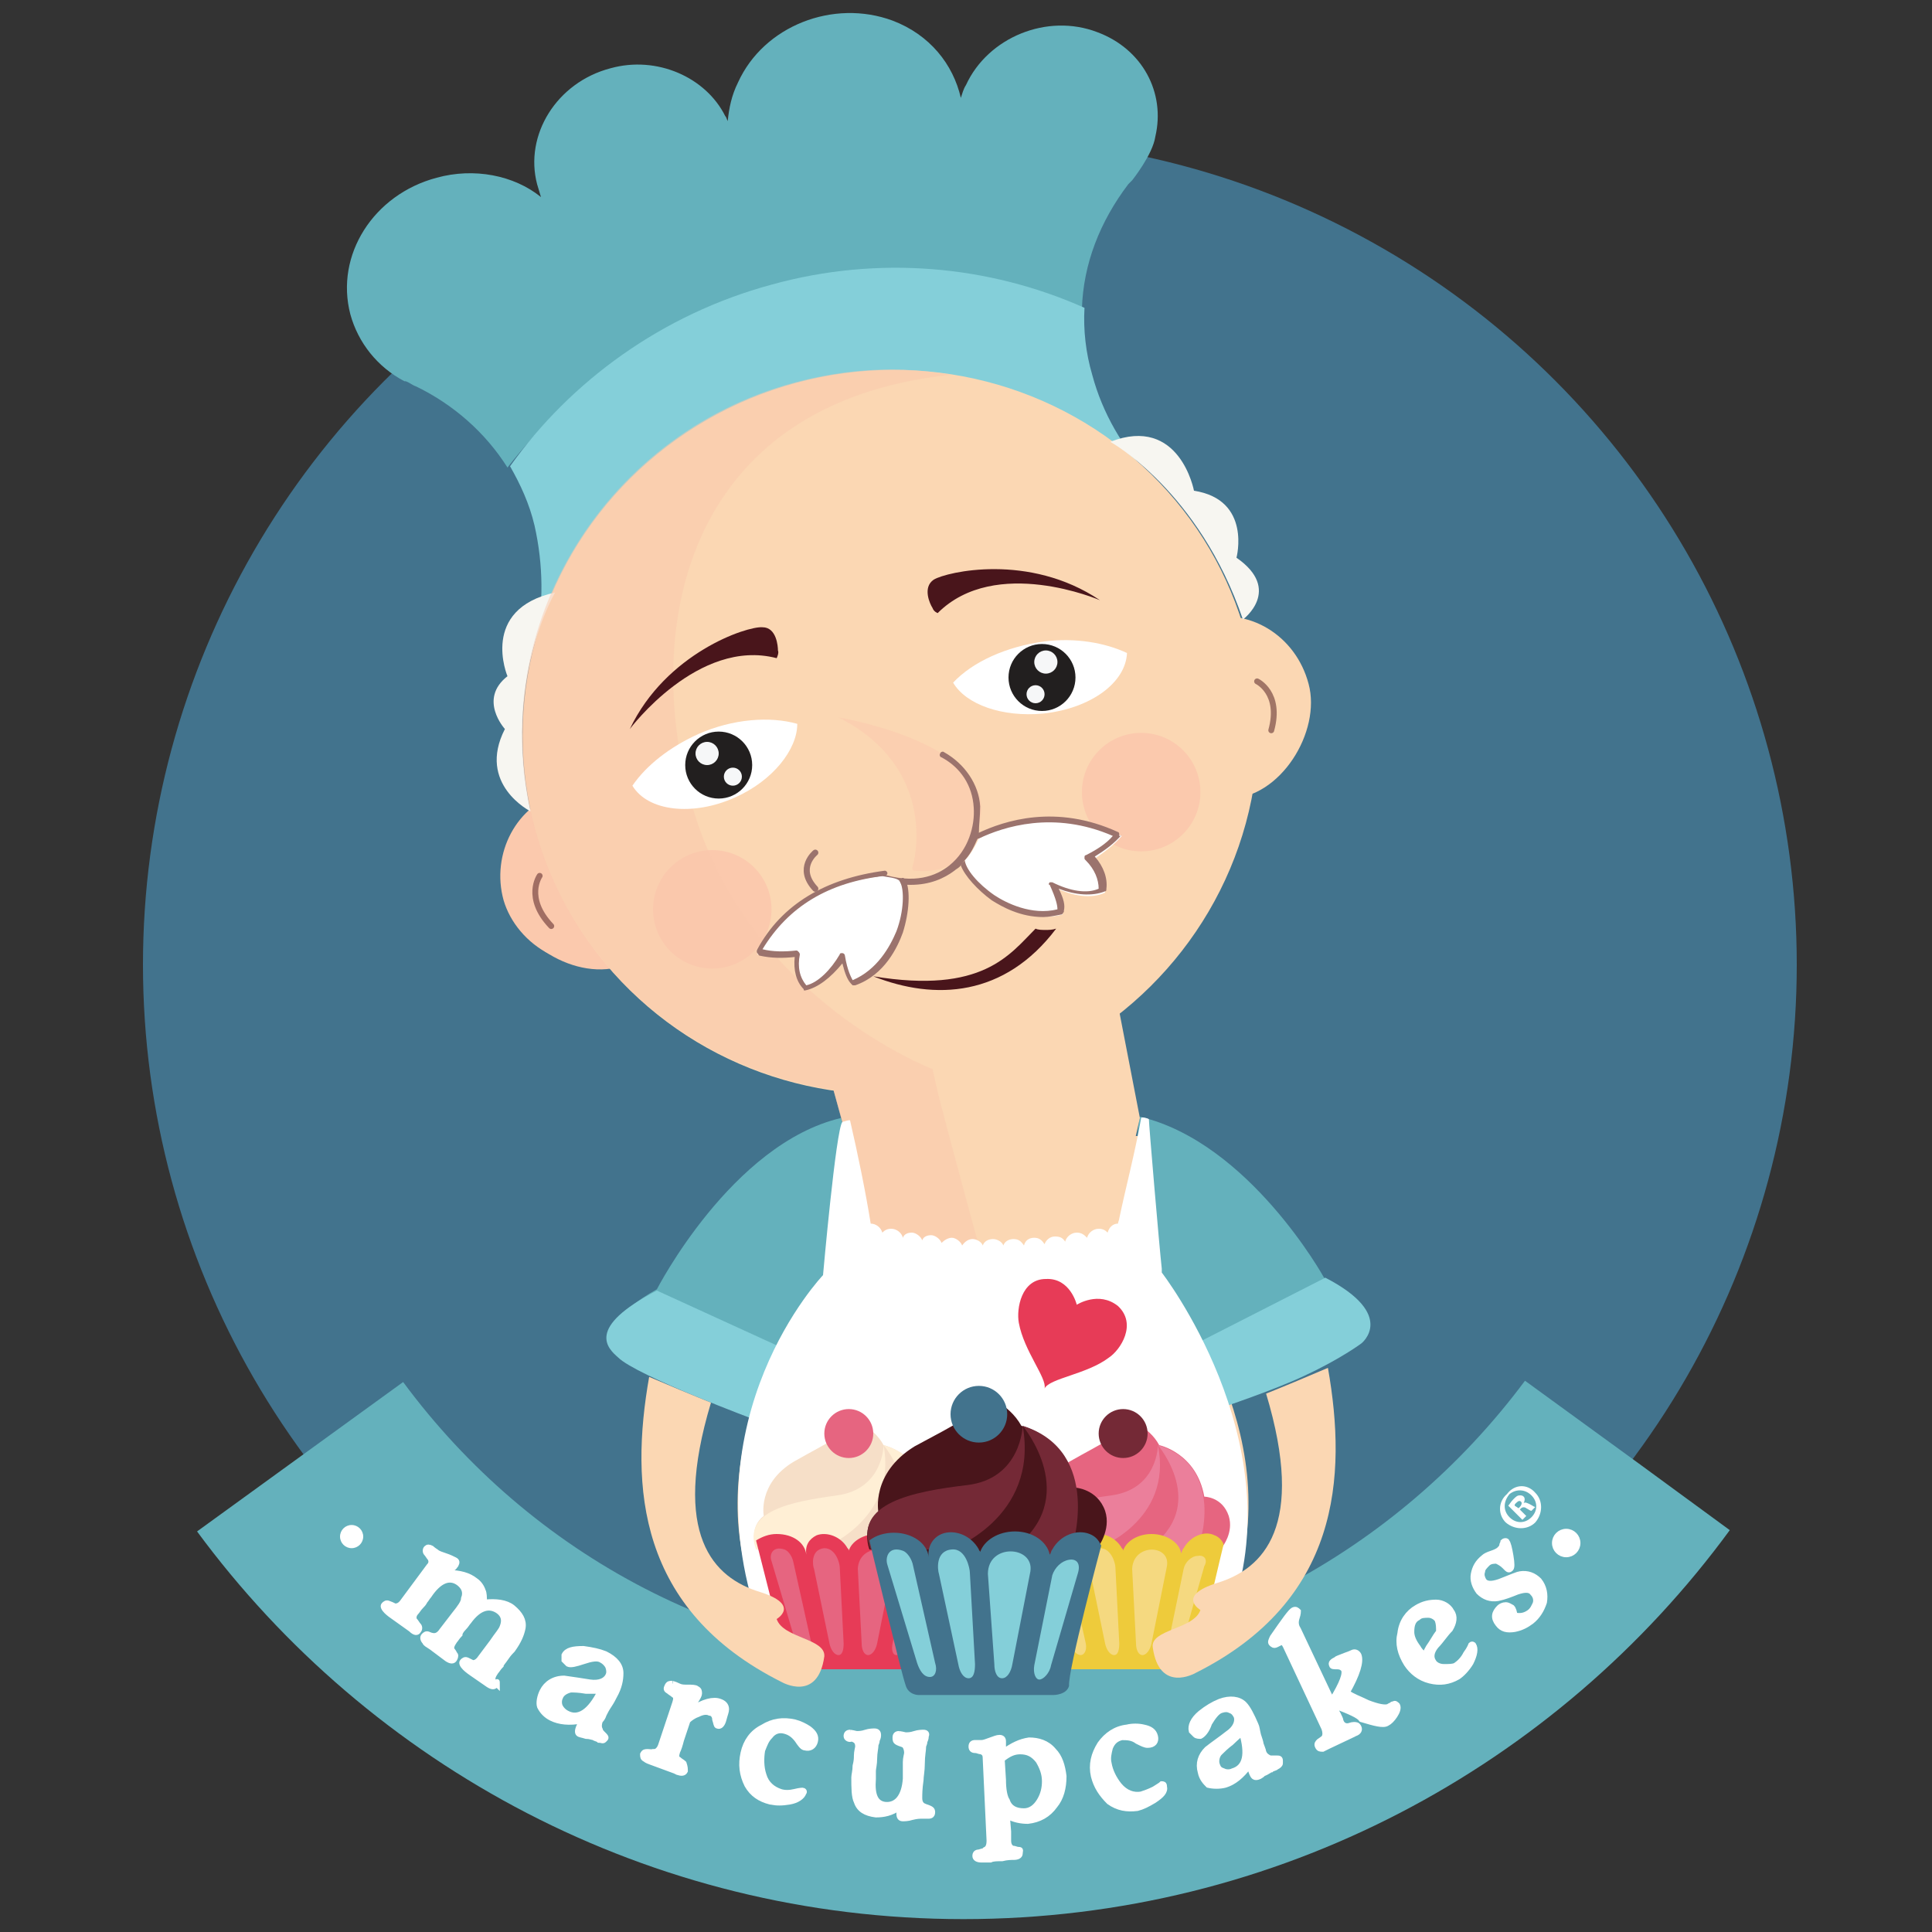 <?xml version="1.0" encoding="utf-8"?>
<!-- Generator: Adobe Illustrator 18.0.0, SVG Export Plug-In . SVG Version: 6.00 Build 0)  -->
<!DOCTYPE svg PUBLIC "-//W3C//DTD SVG 1.1//EN" "http://www.w3.org/Graphics/SVG/1.1/DTD/svg11.dtd">
<svg version="1.1" id="Capa_1" xmlns="http://www.w3.org/2000/svg" xmlns:xlink="http://www.w3.org/1999/xlink" x="0px" y="0px"
	 viewBox="0 0 150 150" enable-background="new 0 0 150 150" xml:space="preserve">
<rect x="0" y="0" width="150" height="150" fill="#333333" stroke="none"/>
<g>
	<circle fill="#42738D" cx="75.3" cy="74.9" r="64.2"/>
	<path fill="#FBD7B3" d="M88.9,88.6c-0.1-0.1-0.2-0.2-0.2-0.4H76.9H65.2c-0.1,0.1-0.1,0.2-0.2,0.4c0,0-4.8,4.6-9.9,10.9
		c0.9,1.9,1.7,3.9,3.3,5.6c1.6-1.9,3.6-4,5.7-6.3c0,0-9.5,11.3-6.1,23.4c0.3,0.9,9.8,0.9,19.1,0.7c9.4,0.2,18.8,0.2,19.1-0.7
		c3.4-12.2-6.1-23.4-6.1-23.4c1.5,1.6,2.9,3.3,4.3,4.7c2-0.6,3.6-2.1,5.2-3.4C93.9,93.3,88.9,88.6,88.9,88.6z"/>
	<path fill="#64B1BC" d="M88.5,86.7c8.5,2,14.3,12.5,14.3,12.5c6.6,3.7,1.7,5.7,1.7,5.7c-1.5,1.5-9.7,4.4-9.7,4.4
		c-2.2-4.1-3.8-7.5-4.8-10.6C87.5,90.9,88.5,86.7,88.5,86.7z"/>
	<path fill="#84CFD9" d="M102.9,99.2c5.6,2.9,2.8,5.1,2.8,5.1s-1.6,1.2-4.4,2.5c-2.3,1.1-6.5,2.5-6.5,2.5c-0.6-0.3-2.1-4.9-2.1-4.9
		L102.9,99.2z"/>
	<path fill="#64B1BC" d="M65.3,86.8c-8.5,2-14.3,13.3-14.3,13.3c-6.6,3.7-1.7,5.7-1.7,5.7c1.5,1.5,9.7,4.4,9.7,4.4
		C67.7,94.9,65.3,86.8,65.3,86.8z"/>
	<path fill="#84CFD9" d="M51,100.2c-5.6,2.9-3.8,4.5-3,5.2c1.4,1.4,10.8,4.9,10.8,4.9c0.6-0.3,2.7-5.3,2.7-5.3L51,100.2z"/>
	<path fill="none" stroke="#808083" stroke-width="0.114" stroke-miterlimit="10" d="M65.2,86.7"/>
	<path fill="none" stroke="#8F288C" stroke-width="0.544" stroke-miterlimit="10" d="M89.2,36.9"/>
	<path fill="none" d="M66.2,45.7c-15.2,4.2-28.7,3.7-24.6,18.7c4.1,14.9,19.7,23.8,35,19.6s24.3-19.6,20.2-34.6
		C92.7,34.4,81.4,41.6,66.2,45.7z"/>
	<path fill="#64B1BC" d="M84,24c0.1-3.5,1.4-6.8,3.6-9.7l0,0c0.1-0.1,0.2-0.2,0.3-0.3c0,0,1.6-2,1.8-3.4c0.8-3.4-1-6.8-4.5-8.1
		C81.3,1,76.7,2.9,75,6.6c-0.2,0.3-0.3,0.7-0.4,1c-0.6-2.6-2.4-4.9-5.3-6c-4.6-1.7-10,0.4-12,4.8c-0.5,1-0.7,2-0.8,3
		c-0.1-0.2-0.1-0.3-0.2-0.4c-1.5-3-5.3-4.7-8.9-3.7c-4.2,1.1-6.7,5.2-5.7,9c0.1,0.3,0.2,0.7,0.3,1c-2.1-1.7-5.2-2.3-8.1-1.5
		c-4.9,1.3-7.9,6-6.7,10.6c0.6,2.2,2.1,4.1,4.2,5.2l0,0h0.1c0.3,0.1,0.5,0.3,0.8,0.4c2.9,1.4,5.4,3.6,7.1,6.3
		c4.9-6.3,11.9-11.3,20.4-13.6S76.8,21.1,84,24z"/>
	<path fill="#84CFD9" d="M41.6,49.8l47.6-12.9c-2-2.1-3.6-4.8-4.4-7.8c-0.5-1.7-0.7-3.5-0.6-5.2c-7.4-3.3-16-4.1-24.3-1.8
		c-8.5,2.3-15.6,7.5-20.3,14.1c0.8,1.4,1.5,2.9,1.9,4.6C42.2,43.9,42.2,47,41.6,49.8z"/>
	<path fill="#FBC9AD" d="M52,66.6c1,3.8,0.2,6.2-2.8,8c-3.5,2-8.8-0.8-9.9-4.6c-1-3.8,1-7.5,4.6-8.4C47.5,60.7,51,62.8,52,66.6z"/>
	<path fill="#FBC9AD" d="M45.7,63c1.5-0.5,3.3-0.2,4.6,0.5c-1.6-1.8-4.2-2.6-6.6-2c-3.6,0.9-5.6,4.8-4.6,8.4
		c0.5,1.7,1.8,3.3,3.6,4.2C42.1,73.4,35.7,66.5,45.7,63z"/>
	<path fill="#FBD7B3" d="M88.9,56.5c1,3.8,2.9,5.5,6.5,5.5c4,0,7.2-5.2,6.2-8.9c-1-3.8-4.7-6-8.2-5C89.9,49,87.9,52.9,88.9,56.5z"/>
	
		<ellipse transform="matrix(-0.262 -0.965 0.965 -0.262 32.339 138.438)" fill="#FBD7B3" cx="69.1" cy="56.9" rx="28.1" ry="28.6"/>
	<polygon fill="#FBD7B3" points="88.5,86.8 87.2,92.5 66.6,91.4 64.4,83.5 86.7,77.5 	"/>
	<path fill="#F7F6F1" d="M43.1,46c-5.9,1.3-3.7,6.5-3.7,6.5c-2.3,1.8-0.2,4.1-0.2,4.1c-2.2,4.3,2,6.4,2,6.4C39,52.8,43.1,46,43.1,46
		z"/>
	<path fill="#F7F6F1" d="M86.2,34.3c5.4-2.1,6.5,3.8,6.5,3.8c4.5,0.7,3.3,5.2,3.3,5.2c3.6,2.5,0.5,4.8,0.5,4.8
		C93.1,38.1,86.2,34.3,86.2,34.3z"/>
	<circle fill="#FBC9AD" cx="55.3" cy="70.6" r="4.6"/>
	<circle fill="#FBC9AD" cx="88.6" cy="61.5" r="4.6"/>
	<path opacity="0.6" fill="#FBC9AD" enable-background="new    " d="M65.1,55.7c7.9,4,5.8,11.4,5.8,11.4s-0.2,0.5,0.1,0.5
		c5,0.5,5.2-4.7,5.2-4.7C76.2,57.5,65.1,55.7,65.1,55.7z"/>
	<path fill="#FFFFFF" d="M87.1,64.9L87.1,64.9c-5.1-2.4-9.3-0.8-11.1,0.2c-0.3,0.6-0.6,1.2-1.1,1.7c0.2,1.5,4,5.2,7.6,4.2v-0.1
		c0.1-0.5-0.3-1.5-0.6-2c1.4,0.7,2.9,0.9,3.9,0.4c0.1-0.8-0.3-1.7-1-2.5C85.7,66.2,86.5,65.6,87.1,64.9z"/>
	<path fill="#49151B" d="M72.8,47.6c4.5-4.5,12.6-1,12.6-1c-5.5-3.7-11.9-2.2-12.9-1.6c-0.9,0.6-0.3,1.9-0.1,2.2
		C72.5,47.5,72.8,47.6,72.8,47.6z"/>
	<g>
		<g>
			<path fill="#FFFFFF" d="M81,55.4c-3.2,0.3-6-0.7-7-2.4c1.5-1.6,4.1-2.8,7.1-3.2c2.4-0.3,4.7,0.1,6.4,0.9C87.4,53,84.7,55,81,55.4
				z"/>
		</g>
		<circle fill="#221F1F" cx="80.9" cy="52.6" r="2.6"/>
		<circle fill="#F6F7F8" cx="81.2" cy="51.4" r="0.9"/>
		<circle fill="#F6F7F8" cx="80.4" cy="53.9" r="0.7"/>
	</g>
	
		<path opacity="0.5" fill="none" stroke="#49151B" stroke-width="0.455" stroke-linecap="round" stroke-linejoin="round" stroke-miterlimit="10" enable-background="new    " d="
		M41.9,68c0,0-1.2,1.7,0.9,3.9"/>
	
		<path opacity="0.5" fill="none" stroke="#49151B" stroke-width="0.455" stroke-linecap="round" stroke-linejoin="round" stroke-miterlimit="10" enable-background="new    " d="
		M97.6,52.9c0,0,1.9,0.9,1.1,3.8"/>
	<path opacity="0.5" fill="#FBC9AD" enable-background="new    " d="M76.6,99.2l-7.4,2l-4.5-16.6c-10.9-1.6-20.2-9.3-23.2-20.3
		c-4.1-14.9,5-30.5,20.2-34.6c4.1-1.1,8.2-1.3,12.1-0.6c-20.8,2.2-24.2,20-19.9,34c4.5,14.6,18.5,19.9,18.5,19.9s0.6,2.7,0.8,3.3
		c0,0.1,3.3,12.4,3.4,12.5"/>
	<path fill="#49151B" d="M60.3,51.1c-6.1-1.6-11.4,5.5-11.4,5.5c2.8-5.9,9.1-8,10.3-7.9c1.1,0,1.2,1.5,1.2,1.8
		C60.5,50.7,60.3,51.1,60.3,51.1z"/>
	<g>
		<g>
			<path fill="#FFFFFF" d="M57.1,61.9c2.9-1.3,4.8-3.7,4.8-5.7c-2.1-0.6-5-0.4-7.7,0.8c-2.2,1-4,2.4-5.1,4
				C50.3,63,53.8,63.4,57.1,61.9z"/>
		</g>
		<circle fill="#221F1F" cx="55.8" cy="59.4" r="2.6"/>
		<circle fill="#F6F7F8" cx="54.9" cy="58.5" r="0.9"/>
		<circle fill="#F6F7F8" cx="56.9" cy="60.3" r="0.7"/>
	</g>
	<path fill="#49151B" d="M65.6,76.4L65.6,76.4L65.6,76.4z"/>
	<path fill="#FFFFFF" d="M90.2,98.8c0,0,0-0.1,0-0.3c-0.2-1.8-1-11.2-1-11.6c-0.1-0.1-0.6-0.2-0.6-0.1c-0.5,2.8-1.2,5.4-1.7,7.8
		c0,0.1-0.1,0.3-0.1,0.4c-0.4,0-0.7,0.3-0.8,0.7c-0.2-0.2-0.4-0.3-0.7-0.3c-0.4,0-0.8,0.3-0.9,0.7c-0.2-0.2-0.4-0.4-0.8-0.4
		s-0.8,0.3-0.9,0.7c-0.2-0.3-0.4-0.4-0.8-0.4s-0.7,0.3-0.8,0.6c-0.2-0.3-0.4-0.5-0.8-0.5s-0.7,0.2-0.8,0.6c-0.2-0.3-0.4-0.5-0.8-0.5
		s-0.7,0.2-0.8,0.5c-0.1-0.3-0.5-0.5-0.8-0.5c-0.4,0-0.7,0.2-0.8,0.5c-0.1-0.3-0.5-0.5-0.8-0.5c-0.3,0-0.6,0.2-0.8,0.5
		c-0.1-0.3-0.5-0.6-0.8-0.6c-0.3,0-0.6,0.2-0.8,0.4c-0.1-0.3-0.5-0.6-0.8-0.6c-0.3,0-0.6,0.1-0.7,0.4c-0.1-0.3-0.5-0.6-0.8-0.6
		c-0.3,0-0.6,0.1-0.7,0.4c-0.1-0.4-0.5-0.7-0.9-0.7c-0.3,0-0.5,0.1-0.7,0.3c-0.1-0.4-0.5-0.7-0.9-0.7l0,0c-0.4-2.5-1-5.4-1.6-8
		c0-0.1-0.5,0.1-0.6,0.1C64.9,87.7,63.9,99,63.9,99s-10.5,11-5,26.9c1.3,4,5.3,9.6,16.7,9c14.5,0.7,18.7-6.1,20.1-10.1
		C100.2,111.7,90.2,98.8,90.2,98.8z"/>
	<path fill="#E73B57" d="M81.1,107.8c0.2-0.8-1.6-2.9-2-5.1c-0.2-1.1,0.2-3.4,2.1-3.4c1.9-0.1,2.4,2,2.4,2l0,0c0,0,1.7-1.1,3.2,0.1
		c1.5,1.4,0.2,3.4-0.7,4C84.4,106.7,81.5,107,81.1,107.8L81.1,107.8z"/>
	<path fill="none" d="M109.5,115.1l9.5,7c5.8-5.5,10.7-12,14.1-19.3l-13.5-7.2L109.5,115.1z"/>
	<path fill="none" d="M38.8,116l-8.1,6.1c11.6,10.8,27,17.5,44.1,17.5s32.5-6.6,44.1-17.4l-9.5-7l10.1-19.5l13.5,7.2
		c4.1-8.4,6.3-17.8,6.3-27.8c0-35.6-28.9-64.5-64.5-64.5S10.4,39.6,10.4,75.1c0,10,2.2,19.5,6.3,28l5.9-2.8L38.8,116z"/>
	<g>
		<path fill="#64B1BC" d="M74.8,149c24.4,0,46.1-11.9,59.5-30.2l-7.1-5.2l-8.8-6.4c-9.9,13.3-25.7,22.1-43.6,22.1s-33.6-8.6-43.5-22
			l-16,11.6C28.7,137.1,50.4,149,74.8,149z"/>
	</g>
	<g>
		<g>
			<g>
				<path fill="#F6DFC8" d="M58.7,120.1c0,0-0.6-1.5,0.6-2.4c0,0-0.5-2.5,2.3-4.2c2.8-1.6,4-2,4.5-3.3c0,0,1.7,0.5,2.5,2
					c0,0,2.9,0.6,3.5,4c0,0,1.4,0,1.9,1.5c0.4,1.3-0.5,2.4-0.5,2.4l-7.7,1.2L58.7,120.1L58.7,120.1z"/>
				<path fill="#FFEFD5" d="M68.6,112.2c0,0,0,3.4-3.6,3.9c-3.6,0.5-7.4,1.2-6.3,4.2l3.7,0.6l1.4-0.6
					C63.8,120.2,69.7,118.1,68.6,112.2z"/>
				<path fill="#FFEFD5" d="M68.6,112.2c0,0,4,4.7-0.7,8l2.3,0.5l1.4-0.5C71.8,120.2,73.9,113.8,68.6,112.2z"/>
			</g>
			<circle fill="#E66580" cx="65.9" cy="111.3" r="1.9"/>
		</g>
		<path fill="#E73B57" d="M73.7,119.9c-0.1-0.3-0.4-0.6-0.7-0.7c-0.8-0.4-1.9,0.1-2.4,1c-0.1,0.1-0.1,0.2-0.2,0.4
			c-0.1-0.8-1.1-1.5-2.3-1.5c-1.1,0-2,0.6-2.2,1.3c0-0.1,0-0.1-0.1-0.2c-0.5-0.9-1.6-1.3-2.4-1c-0.6,0.3-0.9,0.8-0.8,1.5
			c-0.1-0.9-1-1.6-2.3-1.6c-0.6,0-1.1,0.2-1.6,0.5c0,0,2.1,8.2,2.3,9.3c0.2,0.7,0.9,0.7,0.9,0.7h9.5L73.7,119.9z"/>
		<g>
			<g>
				<path fill="#E66580" d="M66.9,127.6c0,0.5,0.2,0.9,0.5,0.9c0.3,0,0.6-0.4,0.7-0.9l1.2-6c0.3-1.7-2.6-1.8-2.7,0.2L66.9,127.6z"/>
			</g>
			<g>
				<path fill="#E66580" d="M64.4,127.6c0.1,0.5,0.4,0.9,0.7,0.9s0.4-0.4,0.4-0.9l-0.3-5.9c0-0.3-0.3-1.5-1.2-1.5
					c-1.1,0.1-0.9,1.4-0.8,1.6L64.4,127.6z"/>
			</g>
			<g>
				<path fill="#E66580" d="M71.6,120.8c-0.5,0-1,0.5-1.1,1l-1.2,5.8c-0.1,0.5,0,0.9,0.3,0.9c0.3,0,0.6-0.4,0.8-0.9l1.7-6
					C72.5,121.1,72.2,120.7,71.6,120.8z"/>
			</g>
			<g>
				<path fill="#E66580" d="M61.6,121.3c-0.1-0.5-0.4-0.9-0.7-1c-0.9-0.3-1.2,0.4-1,0.9l1.9,6.4c0.1,0.5,0.5,0.9,0.8,0.9
					c0.3,0,0.5-0.4,0.4-0.9L61.6,121.3z"/>
			</g>
		</g>
	</g>
	<g>
		<g>
			<g>
				<path fill="#E66580" d="M80.1,120.1c0,0-0.6-1.5,0.6-2.4c0,0-0.5-2.5,2.3-4.2c2.8-1.6,4-2,4.5-3.3c0,0,1.7,0.5,2.5,2
					c0,0,2.9,0.6,3.5,4c0,0,1.4,0,1.9,1.5c0.4,1.3-0.5,2.4-0.5,2.4l-7.2,1.1L80.1,120.1L80.1,120.1z"/>
				<path fill="#EB7F9B" d="M89.9,112.2c0,0,0,3.4-3.6,3.9c-3.6,0.5-7.4,1.2-6.3,4.2h5.1C85.2,120.2,91.1,118.1,89.9,112.2z"/>
				<path fill="#EB7F9B" d="M89.9,112.2c0,0,4,4.7-0.7,8l2.3,0.5l1.4-0.5C93.2,120.2,95.2,113.8,89.9,112.2z"/>
			</g>
			<circle fill="#742936" cx="87.2" cy="111.3" r="1.9"/>
		</g>
		<path fill="#EECB3B" d="M95,119.9c-0.1-0.3-0.4-0.6-0.7-0.7c-0.8-0.4-1.9,0.1-2.4,1c-0.1,0.1-0.1,0.2-0.2,0.4
			c-0.1-0.8-1.1-1.5-2.3-1.5c-1.1,0-2,0.6-2.2,1.3c0-0.1,0-0.1-0.1-0.2c-0.5-0.9-1.6-1.3-2.4-1c-0.6,0.3-0.9,0.8-0.8,1.5
			c-0.1-0.9-1-1.6-2.3-1.6c-0.6,0-1.1,0.2-1.6,0.5l2.5,10h9.4c0,0,0.9,0.1,1.1-0.8C93,128.2,95,119.9,95,119.9z"/>
		<g>
			<g>
				<path fill="#F5D980" d="M88.2,127.6c0,0.5,0.2,0.9,0.5,0.9c0.3,0,0.6-0.4,0.7-0.9l1.2-6c0.3-1.7-2.6-1.8-2.7,0.2L88.2,127.6z"/>
			</g>
			<g>
				<path fill="#F5D980" d="M85.8,127.6c0.1,0.5,0.4,0.9,0.7,0.9c0.3,0,0.4-0.4,0.4-0.9l-0.3-5.9c0-0.3-0.3-1.5-1.2-1.5
					c-1.1,0.1-0.9,1.4-0.8,1.6L85.8,127.6z"/>
			</g>
			<g>
				<path fill="#F5D980" d="M93,120.8c-0.5,0-1,0.5-1.1,1l-1.2,5.8c-0.1,0.5,0,0.9,0.3,0.9s0.6-0.4,0.8-0.9l1.7-6
					C93.8,121.1,93.5,120.7,93,120.8z"/>
			</g>
			<g>
				<path fill="#F5D980" d="M82.9,121.3c-0.1-0.5-0.4-0.9-0.7-1c-0.9-0.3-1.2,0.4-1,0.9l1.9,6.4c0.1,0.5,0.5,0.9,0.8,0.9
					s0.5-0.4,0.4-0.9L82.9,121.3z"/>
			</g>
		</g>
	</g>
	<g>
		<g>
			<g>
				<path fill="#49151B" d="M67.5,120.3c0,0-0.7-1.8,0.7-2.9c0,0-0.6-3,2.8-5.1c3.5-1.9,4.8-2.4,5.3-4c0,0,2,0.6,3,2.4
					c0,0,3.6,0.8,4.2,4.8c0,0,1.7,0.1,2.3,1.8c0.5,1.5-0.6,2.9-0.6,2.9l-8.5,1.5L67.5,120.3L67.5,120.3z"/>
				<path fill="#742936" d="M79.4,110.7c0,0-0.1,4.1-4.3,4.6c-4.2,0.5-8.9,1.4-7.5,5h6.1C73.7,120.4,80.7,117.9,79.4,110.7z"/>
				<path fill="#742936" d="M79.4,110.7c0,0,4.7,5.6-0.8,9.6l2.9,0.7l1.7-0.7C83.2,120.3,85.7,112.7,79.4,110.7z"/>
			</g>
			<circle fill="#42738D" cx="76" cy="109.8" r="2.2"/>
		</g>
		<path fill="#42738D" d="M85.5,120c-0.2-0.4-0.4-0.7-0.9-0.9c-1-0.4-2.3,0.1-2.9,1.2c-0.1,0.1-0.1,0.3-0.2,0.4
			c-0.2-1-1.3-1.8-2.7-1.8c-1.3,0-2.4,0.7-2.7,1.6c0-0.1-0.1-0.1-0.1-0.2c-0.6-1.1-1.9-1.6-2.9-1.2c-0.7,0.3-1.1,1-1,1.8
			c-0.1-1.1-1.3-1.9-2.7-1.9c-0.7,0-1.4,0.2-1.9,0.6c0,0,2.5,10.4,2.8,11.2c0.2,0.8,1,0.8,1,0.8h10.5c0,0,1,0,1.2-0.7
			C82.9,129.7,85.5,120,85.5,120z"/>
		<g>
			<g>
				<path fill="#84CFD9" d="M77.2,129.2c0,0.6,0.2,1.1,0.6,1.1s0.7-0.5,0.8-1.1l1.4-7.2c0.3-2-3.3-2.2-3.3,0.2L77.2,129.2z"/>
			</g>
			<g>
				<path fill="#84CFD9" d="M74.4,129.2c0.1,0.6,0.4,1.1,0.8,1.1s0.5-0.5,0.5-1.1l-0.4-7.1c0-0.3-0.3-1.9-1.4-1.8
					c-1.3,0.1-1.1,1.6-1,1.9L74.4,129.2z"/>
			</g>
			<g>
				<path fill="#84CFD9" d="M83,121.1c-0.6,0.1-1.1,0.6-1.3,1.2l-1.4,7c-0.1,0.6,0.1,1.1,0.4,1.1c0.3,0,0.8-0.5,0.9-1.1l2.1-7.2
					C83.9,121.4,83.6,121,83,121.1z"/>
			</g>
			<g>
				<path fill="#84CFD9" d="M70.9,121.6c-0.1-0.6-0.5-1.1-0.8-1.2c-1.1-0.4-1.4,0.5-1.2,1.1l2.3,7.6c0.2,0.6,0.5,1.1,1,1.1
					c0.4,0,0.6-0.5,0.4-1.1L70.9,121.6z"/>
			</g>
		</g>
	</g>
	<g>
		<path fill="#FFFFFF" stroke="#FFFFFF" stroke-width="0.408" stroke-miterlimit="10" d="M38.5,130.8c-0.1,0.2-0.3,0.2-0.6,0
			l-1.3-0.9c-0.3-0.2-0.5-0.4-0.5-0.4c-0.2-0.2-0.3-0.4-0.2-0.5s0.2-0.2,0.4-0.1c0.2,0.1,0.4,0.2,0.4,0.2c0.2,0,0.4-0.1,0.6-0.4
			l0.9-1.2c0.4-0.6,0.7-0.9,0.8-1.2c0.2-0.5,0.1-0.9-0.3-1.2c-0.7-0.5-1.5-0.3-2.3,0.8c-0.1,0.1-0.2,0.3-0.4,0.5
			c-0.2,0.2-0.3,0.4-0.3,0.5c-0.2,0.2-0.3,0.4-0.4,0.5c-0.2,0.3-0.3,0.5-0.2,0.7c0,0,0.1,0.1,0.2,0.3c0.1,0.1,0.1,0.2,0,0.4
			c-0.1,0.2-0.3,0.2-0.6,0l-1.2-0.9c-0.3-0.2-0.5-0.3-0.5-0.4c-0.2-0.2-0.2-0.4-0.1-0.5c0.1-0.1,0.2-0.2,0.4-0.1
			c0.2,0.1,0.4,0.1,0.4,0.1c0.2,0,0.4-0.1,0.6-0.4l1-1.3c0.4-0.5,0.7-0.9,0.7-1.2c0.2-0.5,0-0.9-0.4-1.2c-0.7-0.5-1.5-0.2-2.3,1
			c-0.1,0.1-0.2,0.3-0.3,0.4c-0.1,0.2-0.2,0.3-0.3,0.4c-0.2,0.2-0.3,0.4-0.4,0.5c-0.2,0.2-0.2,0.5-0.1,0.6c0.1,0.1,0.2,0.3,0.3,0.4
			c0.1,0.1,0.1,0.3,0,0.4c-0.1,0.2-0.3,0.2-0.6-0.1l-1.4-1c-0.3-0.2-0.5-0.4-0.5-0.4c-0.2-0.2-0.3-0.4-0.2-0.5
			c0.1-0.1,0.2-0.2,0.4-0.1c0.3,0.1,0.4,0.2,0.5,0.2c0.2,0,0.4-0.1,0.6-0.4l2-2.7c0.2-0.2,0.2-0.4,0.1-0.6c-0.1-0.1-0.2-0.3-0.3-0.4
			c-0.1-0.1-0.1-0.3,0-0.4c0.1-0.1,0.2-0.1,0.4,0c0,0,0.1,0.1,0.4,0.3c0.1,0.1,0.4,0.2,0.7,0.3c0.3,0.1,0.5,0.2,0.7,0.3
			c0.2,0.1,0.2,0.2,0.1,0.4c-0.1,0.1-0.1,0.2-0.3,0.3c-0.1,0.1-0.2,0.2-0.3,0.3c0.9,0,1.6,0.2,2.1,0.6c0.3,0.2,0.5,0.5,0.6,0.8
			c0.1,0.2,0.1,0.5,0.1,0.9c0.9-0.1,1.7,0,2.2,0.4c0.6,0.5,0.9,1,0.8,1.6c-0.1,0.5-0.3,1-0.8,1.7c-0.1,0.1-0.3,0.3-0.5,0.6
			c-0.2,0.3-0.4,0.5-0.4,0.6c-0.2,0.2-0.3,0.4-0.4,0.5c-0.2,0.3-0.3,0.5-0.2,0.7c0,0,0.1,0.1,0.3,0.3
			C38.6,130.4,38.6,130.6,38.5,130.8z"/>
		<path fill="#FFFFFF" stroke="#FFFFFF" stroke-width="0.408" stroke-miterlimit="10" d="M42.1,131.3c0.3-0.6,0.9-1,1.7-1
			c0.7,0.1,1.4,0.2,2,0.3c0.7,0.1,1.2-0.1,1.4-0.5c0.1-0.2,0.1-0.4,0-0.7c-0.1-0.2-0.3-0.4-0.5-0.5c-0.3-0.2-0.8-0.1-1.4,0.1
			c-0.6,0.2-1,0.3-1.2,0.2c-0.1-0.1-0.2-0.2-0.3-0.3c0-0.2,0-0.3,0-0.4c0.2-0.4,0.7-0.5,1.5-0.5c0.7,0.1,1.2,0.2,1.7,0.4
			c0.8,0.4,1.2,0.9,1.2,1.5c0,0.5-0.1,1.1-0.5,1.8c-0.1,0.2-0.2,0.4-0.4,0.7s-0.3,0.5-0.4,0.7c-0.1,0.3-0.2,0.4-0.3,0.5
			c-0.1,0.3-0.1,0.5,0,0.7c0,0.1,0.1,0.2,0.3,0.4c0.1,0.1,0.2,0.2,0.1,0.3l-0.1,0.1c-0.1,0.1-0.2,0-0.4,0c-0.1-0.1-0.3-0.1-0.4-0.2
			c-0.1,0-0.3-0.1-0.6-0.1c-0.3-0.1-0.5-0.1-0.6-0.2s-0.1-0.4,0.3-1c-1,0.2-1.8,0.1-2.4-0.2c-0.4-0.2-0.7-0.5-0.9-0.9
			C41.8,132.2,41.9,131.7,42.1,131.3z M43.5,131.8c-0.1,0.2-0.1,0.5,0,0.7c0.1,0.2,0.3,0.4,0.5,0.5c0.9,0.5,1.8-0.1,2.6-1.7
			c-0.2,0-0.6,0-1.1,0c-0.6-0.1-0.9-0.1-1.2-0.1C43.9,131.3,43.6,131.5,43.5,131.8z"/>
		<path fill="#FFFFFF" stroke="#FFFFFF" stroke-width="0.408" stroke-miterlimit="10" d="M53.2,137.5c-0.1,0.2-0.3,0.2-0.6,0.1
			l-0.2-0.1l-1.9-0.7c-0.3-0.1-0.4-0.2-0.4-0.2c-0.2-0.1-0.2-0.2-0.2-0.4c0.1-0.2,0.2-0.2,0.4-0.2c0.3,0,0.5,0.1,0.5,0
			c0.2,0,0.4-0.2,0.5-0.5l1.1-3.3c0.1-0.3,0.1-0.5-0.1-0.6c-0.1-0.1-0.3-0.2-0.4-0.3c-0.2-0.1-0.2-0.2-0.1-0.4
			c0.1-0.2,0.2-0.2,0.4-0.2c-0.1,0,0.1,0,0.5,0.2c0.2,0.1,0.4,0.1,0.7,0.1c0.3,0,0.6,0,0.7,0.1c0.2,0.1,0.2,0.2,0.2,0.4
			c0,0.1-0.1,0.3-0.3,0.6c-0.1,0.3-0.2,0.5-0.3,0.6c0.9-0.6,1.7-0.8,2.2-0.6c0.3,0.1,0.5,0.3,0.5,0.6c0,0.2-0.1,0.4-0.2,0.8
			c-0.1,0.4-0.3,0.6-0.5,0.5c-0.1,0-0.1-0.2-0.2-0.5c0-0.3-0.2-0.5-0.4-0.5c-0.2-0.1-0.5-0.1-0.9,0.1c-0.3,0.1-0.6,0.3-0.8,0.5
			l-0.5,1.5c-0.1,0.4-0.2,0.7-0.3,0.9c-0.1,0.3-0.1,0.5,0.1,0.6c0.1,0.1,0.3,0.2,0.4,0.3C53.2,137.2,53.2,137.3,53.2,137.5z"/>
		<path fill="#FFFFFF" stroke="#FFFFFF" stroke-width="0.408" stroke-miterlimit="10" d="M57.7,136.1c0.2-0.9,0.7-1.6,1.5-2
			c0.8-0.5,1.6-0.6,2.5-0.4c0.4,0.1,0.8,0.3,1.1,0.5c0.4,0.3,0.6,0.6,0.5,1s-0.4,0.6-0.8,0.5c-0.2,0-0.4-0.3-0.6-0.6
			c-0.3-0.4-0.6-0.6-1-0.7c-0.4-0.1-0.8,0-1.1,0.4c-0.3,0.3-0.4,0.6-0.6,1.1c-0.1,0.6-0.1,1.3,0.1,1.9c0.2,0.7,0.7,1.1,1.3,1.3
			c0.3,0.1,0.7,0.1,1.1,0c0.4-0.1,0.6-0.1,0.6-0.1c0.1,0,0.2,0.1,0.1,0.2c-0.1,0.3-0.5,0.6-1.1,0.7c-0.6,0.1-1,0.1-1.5,0
			c-0.8-0.2-1.4-0.6-1.8-1.3C57.6,137.8,57.5,137,57.7,136.1z"/>
		<path fill="#FFFFFF" stroke="#FFFFFF" stroke-width="0.408" stroke-miterlimit="10" d="M65.7,134.8c0-0.2,0.1-0.3,0.3-0.3
			c-0.1,0,0.1,0,0.5,0.1c0.2,0,0.4,0,0.7-0.1c0.3-0.1,0.6-0.1,0.7-0.1c0.2,0,0.3,0.1,0.3,0.3c0,0.1,0,0.2-0.1,0.4
			c0,0.2-0.1,0.3-0.1,0.4c0,0.2-0.1,0.6-0.1,1c0,0.5-0.1,0.8-0.1,1c0,0.1,0,0.2,0,0.3s0,0.2,0,0.3c-0.1,1.3,0.2,1.9,0.9,2
			c0.9,0.1,1.5-0.6,1.6-2c0-0.2,0-0.4,0-0.7s0-0.5,0-0.6c0-0.3,0.1-0.6,0.1-0.7c0-0.3-0.1-0.5-0.2-0.6c-0.2-0.1-0.3-0.1-0.5-0.2
			s-0.2-0.2-0.2-0.4c0-0.2,0.1-0.3,0.3-0.3c-0.1,0,0.1,0,0.5,0.1c0.2,0,0.4,0,0.7-0.1c0.3-0.1,0.6-0.1,0.7-0.1
			c0.2,0,0.3,0.1,0.2,0.3c0,0.1,0,0.2-0.1,0.4c0,0.2-0.1,0.3-0.1,0.4c0,0.3-0.1,0.7-0.1,1.3c0,0.6-0.1,1-0.1,1.3
			c-0.1,0.7-0.1,1.1-0.1,1.4c0,0.3,0.1,0.5,0.3,0.6c0.2,0.1,0.3,0.1,0.5,0.2c0.2,0.1,0.2,0.2,0.2,0.3c0,0.2-0.1,0.3-0.3,0.3
			c0,0-0.2,0-0.5,0c-0.2,0-0.4,0-0.8,0.1c-0.3,0.1-0.6,0.1-0.7,0.1c-0.2,0-0.3-0.1-0.3-0.4c0,0,0-0.2,0.1-0.5
			c-0.7,0.5-1.3,0.6-1.9,0.6c-0.8-0.1-1.3-0.4-1.5-1c-0.2-0.4-0.2-1.1-0.2-1.9c0-0.2,0.1-0.5,0.1-0.9c0.1-0.4,0.1-0.6,0.1-0.8
			c0-0.3,0.1-0.6,0.1-0.7c0-0.3-0.1-0.5-0.5-0.6C66,135.1,65.7,135,65.7,134.8z"/>
		<path fill="#FFFFFF" stroke="#FFFFFF" stroke-width="0.408" stroke-miterlimit="10" d="M79.2,143.9c0,0.2-0.2,0.3-0.5,0.3
			c-0.2,0-0.5,0-0.9,0.1c-0.4,0-0.7,0-0.9,0.1c-0.5,0-0.7,0-0.7,0c-0.3,0-0.5-0.1-0.5-0.3c0-0.2,0.1-0.3,0.3-0.3
			c0.3-0.1,0.5-0.1,0.5-0.2c0.2-0.1,0.3-0.3,0.3-0.7l-0.3-6.4c0-0.3-0.1-0.4-0.3-0.5c-0.2,0-0.3-0.1-0.5-0.1s-0.3-0.1-0.3-0.3
			s0.1-0.3,0.3-0.3c-0.1,0,0.1,0,0.5,0c0.2,0,0.4-0.1,0.7-0.2s0.5-0.2,0.7-0.2s0.3,0.1,0.3,0.3c0,0.1,0,0.2,0,0.4s0,0.3,0,0.4
			c0.7-0.5,1.3-0.8,2-0.9c0.7,0,1.4,0.2,1.9,0.8c0.5,0.5,0.7,1.2,0.8,2c0,0.9-0.2,1.7-0.7,2.3c-0.5,0.7-1.2,1.1-2.1,1.2
			c-0.5,0-1.1-0.1-1.6-0.4l0.1,1.2c0,0.3,0,0.6,0,0.7c0,0.3,0.1,0.5,0.3,0.6c0.2,0,0.3,0.1,0.5,0.1S79.2,143.7,79.2,143.9z
			 M79.5,140.6c0.5,0,0.9-0.3,1.2-0.8s0.4-1,0.4-1.5c0-0.6-0.2-1.1-0.5-1.6c-0.4-0.5-0.8-0.7-1.4-0.7c-0.5,0-0.9,0.2-1.4,0.6
			l0.1,1.6c0,0.7,0.1,1.3,0.3,1.6C78.4,140.4,78.9,140.6,79.5,140.6z"/>
		<path fill="#FFFFFF" stroke="#FFFFFF" stroke-width="0.408" stroke-miterlimit="10" d="M84.9,137.9c-0.2-0.9,0-1.7,0.5-2.5
			c0.5-0.7,1.2-1.2,2.1-1.3c0.4-0.1,0.9-0.1,1.3,0c0.5,0.1,0.8,0.3,0.9,0.7c0.1,0.4-0.1,0.7-0.6,0.7c-0.2,0-0.4-0.1-0.8-0.3
			c-0.4-0.3-0.8-0.3-1.2-0.3c-0.4,0.1-0.7,0.3-0.9,0.8c-0.1,0.4-0.2,0.8-0.1,1.2c0.1,0.6,0.4,1.2,0.8,1.7c0.5,0.6,1.1,0.8,1.7,0.7
			c0.3-0.1,0.6-0.2,1-0.4c0.3-0.2,0.5-0.3,0.6-0.4c0.1,0,0.2,0,0.2,0.2c0.1,0.4-0.2,0.7-0.8,1.1c-0.5,0.3-0.9,0.5-1.3,0.6
			c-0.8,0.1-1.5,0-2.2-0.5C85.5,139.3,85.1,138.7,84.9,137.9z"/>
		<path fill="#FFFFFF" stroke="#FFFFFF" stroke-width="0.408" stroke-miterlimit="10" d="M93.2,137.6c-0.2-0.7,0-1.3,0.5-1.8
			c0.5-0.4,1.1-0.8,1.6-1.2c0.6-0.4,0.8-0.9,0.7-1.3c-0.1-0.2-0.2-0.4-0.5-0.5c-0.2-0.1-0.4-0.1-0.7,0c-0.3,0.1-0.6,0.5-0.9,1
			c-0.2,0.6-0.5,0.9-0.7,1c-0.1,0-0.3,0-0.4-0.1c-0.1-0.1-0.2-0.2-0.3-0.3c-0.1-0.4,0.1-0.9,0.7-1.4c0.5-0.4,1-0.7,1.5-0.9
			c0.8-0.3,1.5-0.2,1.9,0.2c0.3,0.3,0.6,0.9,0.9,1.6c0.1,0.2,0.1,0.4,0.2,0.8c0.1,0.3,0.2,0.6,0.2,0.7c0.1,0.3,0.2,0.5,0.2,0.6
			c0.1,0.3,0.3,0.4,0.5,0.5c0.1,0,0.2,0,0.5,0c0.2,0,0.3,0,0.3,0.2v0.2c0,0.1-0.1,0.2-0.3,0.3c-0.1,0.1-0.3,0.1-0.4,0.2
			c-0.1,0-0.3,0.2-0.6,0.3c-0.2,0.2-0.4,0.3-0.6,0.3s-0.3-0.2-0.5-0.9c-0.6,0.8-1.2,1.3-1.9,1.5c-0.4,0.1-0.9,0.1-1.3,0
			C93.6,138.4,93.3,138.1,93.2,137.6z M94.5,137c0.1,0.3,0.2,0.4,0.5,0.5c0.2,0.1,0.5,0.1,0.7,0c1-0.3,1.2-1.3,0.7-3
			c-0.1,0.2-0.4,0.4-0.8,0.8c-0.4,0.3-0.7,0.6-0.9,0.8C94.5,136.3,94.4,136.7,94.5,137z"/>
		<path fill="#FFFFFF" stroke="#FFFFFF" stroke-width="0.408" stroke-miterlimit="10" d="M103.5,132.4l0.4,0.7
			c0.1,0.2,0.2,0.4,0.2,0.5c0.1,0.3,0.3,0.4,0.5,0.4s0.3-0.1,0.5-0.1s0.3,0,0.4,0.2c0.1,0.2,0,0.4-0.3,0.5l-0.2,0.1l-1.9,0.9
			c-0.2,0.1-0.4,0.2-0.4,0.2c-0.2,0-0.3,0-0.4-0.2c-0.1-0.2,0-0.3,0.1-0.4c0.3-0.2,0.4-0.3,0.4-0.3c0.1-0.2,0.1-0.4,0-0.7l-3-6.4
			c-0.1-0.2-0.2-0.3-0.3-0.3c0,0-0.2,0.1-0.4,0.2c-0.2,0.1-0.3,0-0.4-0.1c-0.1-0.1,0-0.3,0.1-0.5c0.9-1.3,1.4-2,1.6-2.1
			c0.2-0.1,0.3,0,0.4,0.1c0,0,0,0.2-0.1,0.5c-0.1,0.3-0.1,0.6,0.1,0.9l2.6,5.5c0.8-1.3,1.1-2.1,0.9-2.4c-0.1-0.1-0.2-0.2-0.5-0.2
			c-0.2,0-0.4,0-0.4-0.1c-0.1-0.2,0-0.3,0.4-0.5c-0.1,0,0.2-0.1,0.7-0.3c0.3-0.1,0.5-0.2,0.5-0.2c0.2-0.1,0.4,0,0.5,0.2
			c0.2,0.5-0.1,1.5-0.9,2.9c0.4,0.3,1,0.5,1.6,0.8c0.8,0.3,1.3,0.4,1.6,0.3c0,0,0.1-0.1,0.2-0.1c0.1-0.1,0.1-0.1,0.2-0.1
			c0.1-0.1,0.2,0,0.3,0.1c0.1,0.2,0,0.5-0.2,0.8s-0.4,0.5-0.6,0.6c-0.3,0.2-1,0-2-0.3C105.5,133.2,104.8,132.9,103.5,132.4z"/>
		<path fill="#FFFFFF" stroke="#FFFFFF" stroke-width="0.408" stroke-miterlimit="10" d="M112.7,125.1c0.3,0.4,0.2,0.9-0.1,1.4
			c-0.4,0.4-0.7,0.9-1.1,1.3c-0.4,0.5-0.4,0.9-0.2,1.2c0.1,0.2,0.4,0.4,0.8,0.4s0.7,0,0.9-0.1c0.3-0.2,0.6-0.5,0.8-0.9
			c0.3-0.4,0.4-0.7,0.4-0.7c0.1-0.1,0.2,0,0.2,0c0.2,0.3,0.1,0.8-0.2,1.4c-0.3,0.5-0.7,0.9-1,1.1c-0.7,0.4-1.4,0.5-2.2,0.3
			c-0.8-0.2-1.4-0.7-1.8-1.3c-0.5-0.8-0.7-1.6-0.5-2.4c0.1-0.9,0.6-1.6,1.3-2c0.5-0.3,1-0.4,1.5-0.4
			C112,124.4,112.5,124.7,112.7,125.1z M111.6,125.8c-0.1-0.2-0.4-0.4-0.7-0.4c-0.3,0-0.6,0-0.8,0.2c-0.4,0.2-0.5,0.6-0.5,1.1
			c0,0.4,0.2,0.8,0.5,1.2c0.1,0.2,0.3,0.4,0.5,0.6c0.1-0.2,0.2-0.5,0.5-0.9c0.3-0.5,0.5-0.8,0.6-0.9
			C111.7,126.3,111.7,126.1,111.6,125.8z"/>
		<path fill="#FFFFFF" stroke="#FFFFFF" stroke-width="0.408" stroke-miterlimit="10" d="M116.8,121.6c-0.2-0.2-0.4-0.3-0.6-0.4
			c-0.2,0-0.5,0-0.7,0.2s-0.4,0.4-0.4,0.6c-0.1,0.3,0,0.5,0.1,0.7c0.2,0.3,0.6,0.3,1.2,0.1c1-0.4,1.5-0.6,1.6-0.6
			c0.6-0.1,1.1,0.1,1.5,0.5c0.4,0.5,0.5,1.1,0.4,1.7c-0.2,0.6-0.5,1.1-1,1.5c-0.4,0.3-0.8,0.5-1.3,0.6c-0.6,0.1-1,0-1.3-0.4
			c-0.4-0.5-0.3-0.9,0.1-1.3c0.1-0.1,0.3-0.2,0.5-0.2s0.3,0.1,0.5,0.2c0.1,0.1,0.2,0.4,0.2,0.6c0.5,0.1,0.8,0,1.1-0.2
			c0.3-0.2,0.4-0.5,0.5-0.7c0.1-0.3,0-0.6-0.2-0.8c-0.2-0.3-0.6-0.3-1.2-0.1c-0.5,0.2-1,0.4-1.5,0.5c-0.6,0.1-1.1-0.1-1.5-0.5
			c-0.3-0.4-0.5-0.9-0.4-1.4c0.1-0.5,0.3-0.9,0.8-1.3c0.1-0.1,0.3-0.2,0.6-0.3c0.3-0.1,0.5-0.2,0.6-0.3c0.1-0.1,0.2-0.2,0.2-0.3
			s0.1-0.2,0.1-0.3c0.1-0.1,0.3-0.1,0.3,0c0.1,0.1,0.2,0.5,0.3,1.1c0.1,0.6,0.1,0.9,0,1c-0.1,0.1-0.2,0.1-0.3,0L116.8,121.6z"/>
	</g>
	<circle fill="#FFFFFF" cx="27.3" cy="119.3" r="0.9"/>
	<circle fill="#FFFFFF" stroke="#FFFFFF" stroke-width="0.408" stroke-miterlimit="10" cx="121.6" cy="119.8" r="0.9"/>
	<g>
		<path fill="none" d="M77,69.7c0.9,0.6,2.8,1.6,4.9,1.1c0-0.3,0-0.8-0.6-1.9c0-0.1,0-0.2,0-0.2c0.1-0.1,0.2-0.1,0.2,0
			c1.3,0.6,2.6,0.8,3.6,0.5c0.1-0.7-0.3-1.5-1-2.2c0,0-0.1-0.1-0.1-0.2c0-0.1,0.1-0.1,0.1-0.2c0.8-0.4,1.5-0.9,2.1-1.5
			c-4.6-2-8.4-0.8-10.4,0.2c-0.1,0-0.2,0-0.2,0c-0.2,0.7-0.6,1.3-1.1,1.8C74.8,67.5,75.6,68.6,77,69.7z"/>
		<path fill="#9B736D" d="M86.9,64.8c0,0,0-0.2-0.1-0.2c-4.8-2.2-8.8-0.9-10.9,0.1c0,0.1-0.1,0.4-0.2,0.5c0.1,0,0.2-0.1,0.3-0.1
			c1.9-0.9,5.8-2.2,10.4-0.2c-0.5,0.6-1.3,1.1-2.1,1.5c-0.1,0-0.1,0.1-0.1,0.2c0,0.1,0,0.1,0.1,0.2c0.7,0.7,1,1.5,1,2.2
			c-0.9,0.4-2.2,0.2-3.6-0.5c-0.1,0-0.2,0-0.2,0c-0.1,0.1-0.1,0.2,0,0.2c0.5,1.1,0.6,1.6,0.6,1.9c-2,0.5-4-0.5-4.9-1.1
			c-1.3-0.9-2.2-2-2.3-2.7c-0.1,0.1-0.2,0.2-0.3,0.4c0.3,0.8,1.3,1.9,2.4,2.7c0.8,0.5,2.2,1.3,4,1.3c0.4,0,0.9-0.1,1.4-0.2
			c0.1,0,0.1-0.1,0.2-0.2v-0.1c0.1-0.4,0-0.9-0.4-1.7c1.3,0.5,2.6,0.6,3.6,0.2c0.1,0,0.1-0.1,0.1-0.2c0.1-0.8-0.2-1.7-0.9-2.5
			c0.8-0.5,1.5-1,2.1-1.7C86.9,65,86.9,64.9,86.9,64.8z"/>
		<path fill="#9B736D" d="M76.1,62.6c-0.1-1.7-1.2-3.3-2.8-4.2c-0.1-0.1-0.3,0-0.3,0.1c-0.1,0.1,0,0.3,0.1,0.3
			c1.5,0.8,2.4,2.2,2.5,3.9c0.1,1.4-0.4,3.3-1.9,4.5c-1,0.8-2.7,1.5-5.4,0.6c-0.1,0-0.3,0-0.3,0.2c0,0.1,0,0.3,0.2,0.3
			c0.9,0.3,1.8,0.4,2.5,0.4c1.5,0,2.6-0.5,3.4-1.1c0.1-0.1,0.3-0.2,0.4-0.3c0.1-0.1,0.2-0.2,0.3-0.4c0.5-0.5,0.8-1.1,1.1-1.8
			c0-0.1,0.1-0.2,0.1-0.4C76,64,76.1,63.4,76.1,62.6z"/>
	</g>
	<path fill="#FFFFFF" d="M58.8,74.1C58.8,74,58.8,74,58.8,74.1c2.6-5,7.6-5.8,9.7-6.1c0.1,0.1,1.3,0.1,1.4,0.5
		c0.8,1.4-0.2,6.5-3.8,7.8c0,0-0.1,0-0.1-0.1c-0.4-0.4-0.6-1.4-0.7-2c-0.7,1.4-1.8,2.4-2.8,2.6c-0.6-0.6-0.8-1.6-0.6-2.6
		C60.8,74.3,59.8,74.3,58.8,74.1z"/>
	<path fill="#9B736D" d="M62.5,76.9c-0.1,0-0.1,0-0.1-0.1c-0.6-0.6-0.8-1.5-0.7-2.5c-0.9,0.1-1.8,0.1-2.7-0.1
		c-0.1,0-0.1-0.1-0.2-0.2c0,0-0.1-0.1,0-0.3c1.9-3.5,5.3-5.5,9.9-6.1c0.1,0,0.2,0.1,0.2,0.2c0,0.1-0.1,0.2-0.2,0.2
		c-4.4,0.5-7.5,2.4-9.5,5.7c0.8,0.2,1.7,0.2,2.6,0.1c0.1,0,0.1,0,0.2,0.1c0,0,0.1,0.1,0.1,0.2c-0.2,1,0,1.8,0.5,2.4
		c0.9-0.2,1.9-1.2,2.6-2.4c0-0.1,0.1-0.1,0.2-0.1c0.1,0,0.2,0.1,0.2,0.2c0.2,1.2,0.5,1.7,0.6,1.9c1.9-0.8,2.9-2.6,3.4-3.8
		c0.6-1.6,0.6-3.2,0.3-3.8c-0.1-0.1,0-0.2,0.1-0.3c0.1-0.1,0.2,0,0.3,0.1c0.4,0.8,0.3,2.5-0.2,4.1c-0.4,1.1-1.4,3.3-3.7,4.1
		c-0.1,0-0.2,0-0.2,0l-0.1-0.1c-0.3-0.3-0.5-0.8-0.7-1.6C64.5,75.9,63.5,76.7,62.5,76.9L62.5,76.9z"/>
	<path fill="#49151B" d="M81.2,72.2c-0.3,0-0.6,0-0.8-0.1c-2,2-4.1,5.1-12.6,3.7c4.8,1.9,10.2,1.6,14.2-3.7
		C81.7,72.2,81.4,72.2,81.2,72.2z"/>
	<g>
		<path fill="#FFFFFF" d="M119.2,115.9c0.6,0.6,0.6,1.6,0,2.3c-0.6,0.6-1.6,0.6-2.3,0c-0.6-0.6-0.6-1.6,0.1-2.2
			C117.6,115.2,118.6,115.2,119.2,115.9z M117.2,117.8c0.5,0.5,1.2,0.5,1.7,0c0.5-0.5,0.5-1.2,0-1.7c-0.5-0.5-1.2-0.5-1.7-0.1
			C116.7,116.6,116.7,117.3,117.2,117.8z M118.5,117.7l-0.3,0.3l-1.1-1.1c0.1-0.1,0.2-0.3,0.4-0.5c0.2-0.2,0.3-0.3,0.5-0.3
			c0.1,0,0.2,0,0.3,0.1c0.1,0.1,0.1,0.3,0,0.5l0,0c0.1-0.1,0.3,0,0.5,0.1c0.2,0.1,0.3,0.2,0.4,0.2l-0.3,0.3c-0.1,0-0.2-0.1-0.4-0.2
			c-0.1-0.1-0.3-0.1-0.4,0l-0.1,0.1L118.5,117.7z M117.9,117.1l0.1-0.1c0.1-0.1,0.2-0.3,0.1-0.4c-0.1-0.1-0.2-0.1-0.4,0.1
			c-0.1,0.1-0.1,0.1-0.1,0.2L117.9,117.1z"/>
	</g>
	
		<path fill="none" stroke="#9B736D" stroke-width="0.471" stroke-linecap="round" stroke-linejoin="round" stroke-miterlimit="10" d="
		M63.3,66.2c0,0-1.5,1.2,0,2.8"/>
	<path fill="#FBD7B3" d="M60.3,125.7c0,0,1.9-1.1-1.3-2.1c-3.6-1.1-6.9-4.4-3.8-14.7c-1.5-0.6-3.4-1.4-4.8-2
		c-1.5,8.5-0.9,18.1,10.3,23.7c0,0,2.8,1.6,3.3-2C64.1,127.2,60.8,127.2,60.3,125.7z"/>
	<path fill="#FBD7B3" d="M93.2,125c0,0-1.9-1.1,1.3-2.1c3.6-1.1,6.9-4.4,3.8-14.7c1.5-0.6,3.4-1.4,4.8-2c1.5,8.5,0.9,18.1-10.3,23.7
		c0,0-2.8,1.6-3.3-2C89.3,126.5,92.7,126.5,93.2,125z"/>
</g>
</svg>
